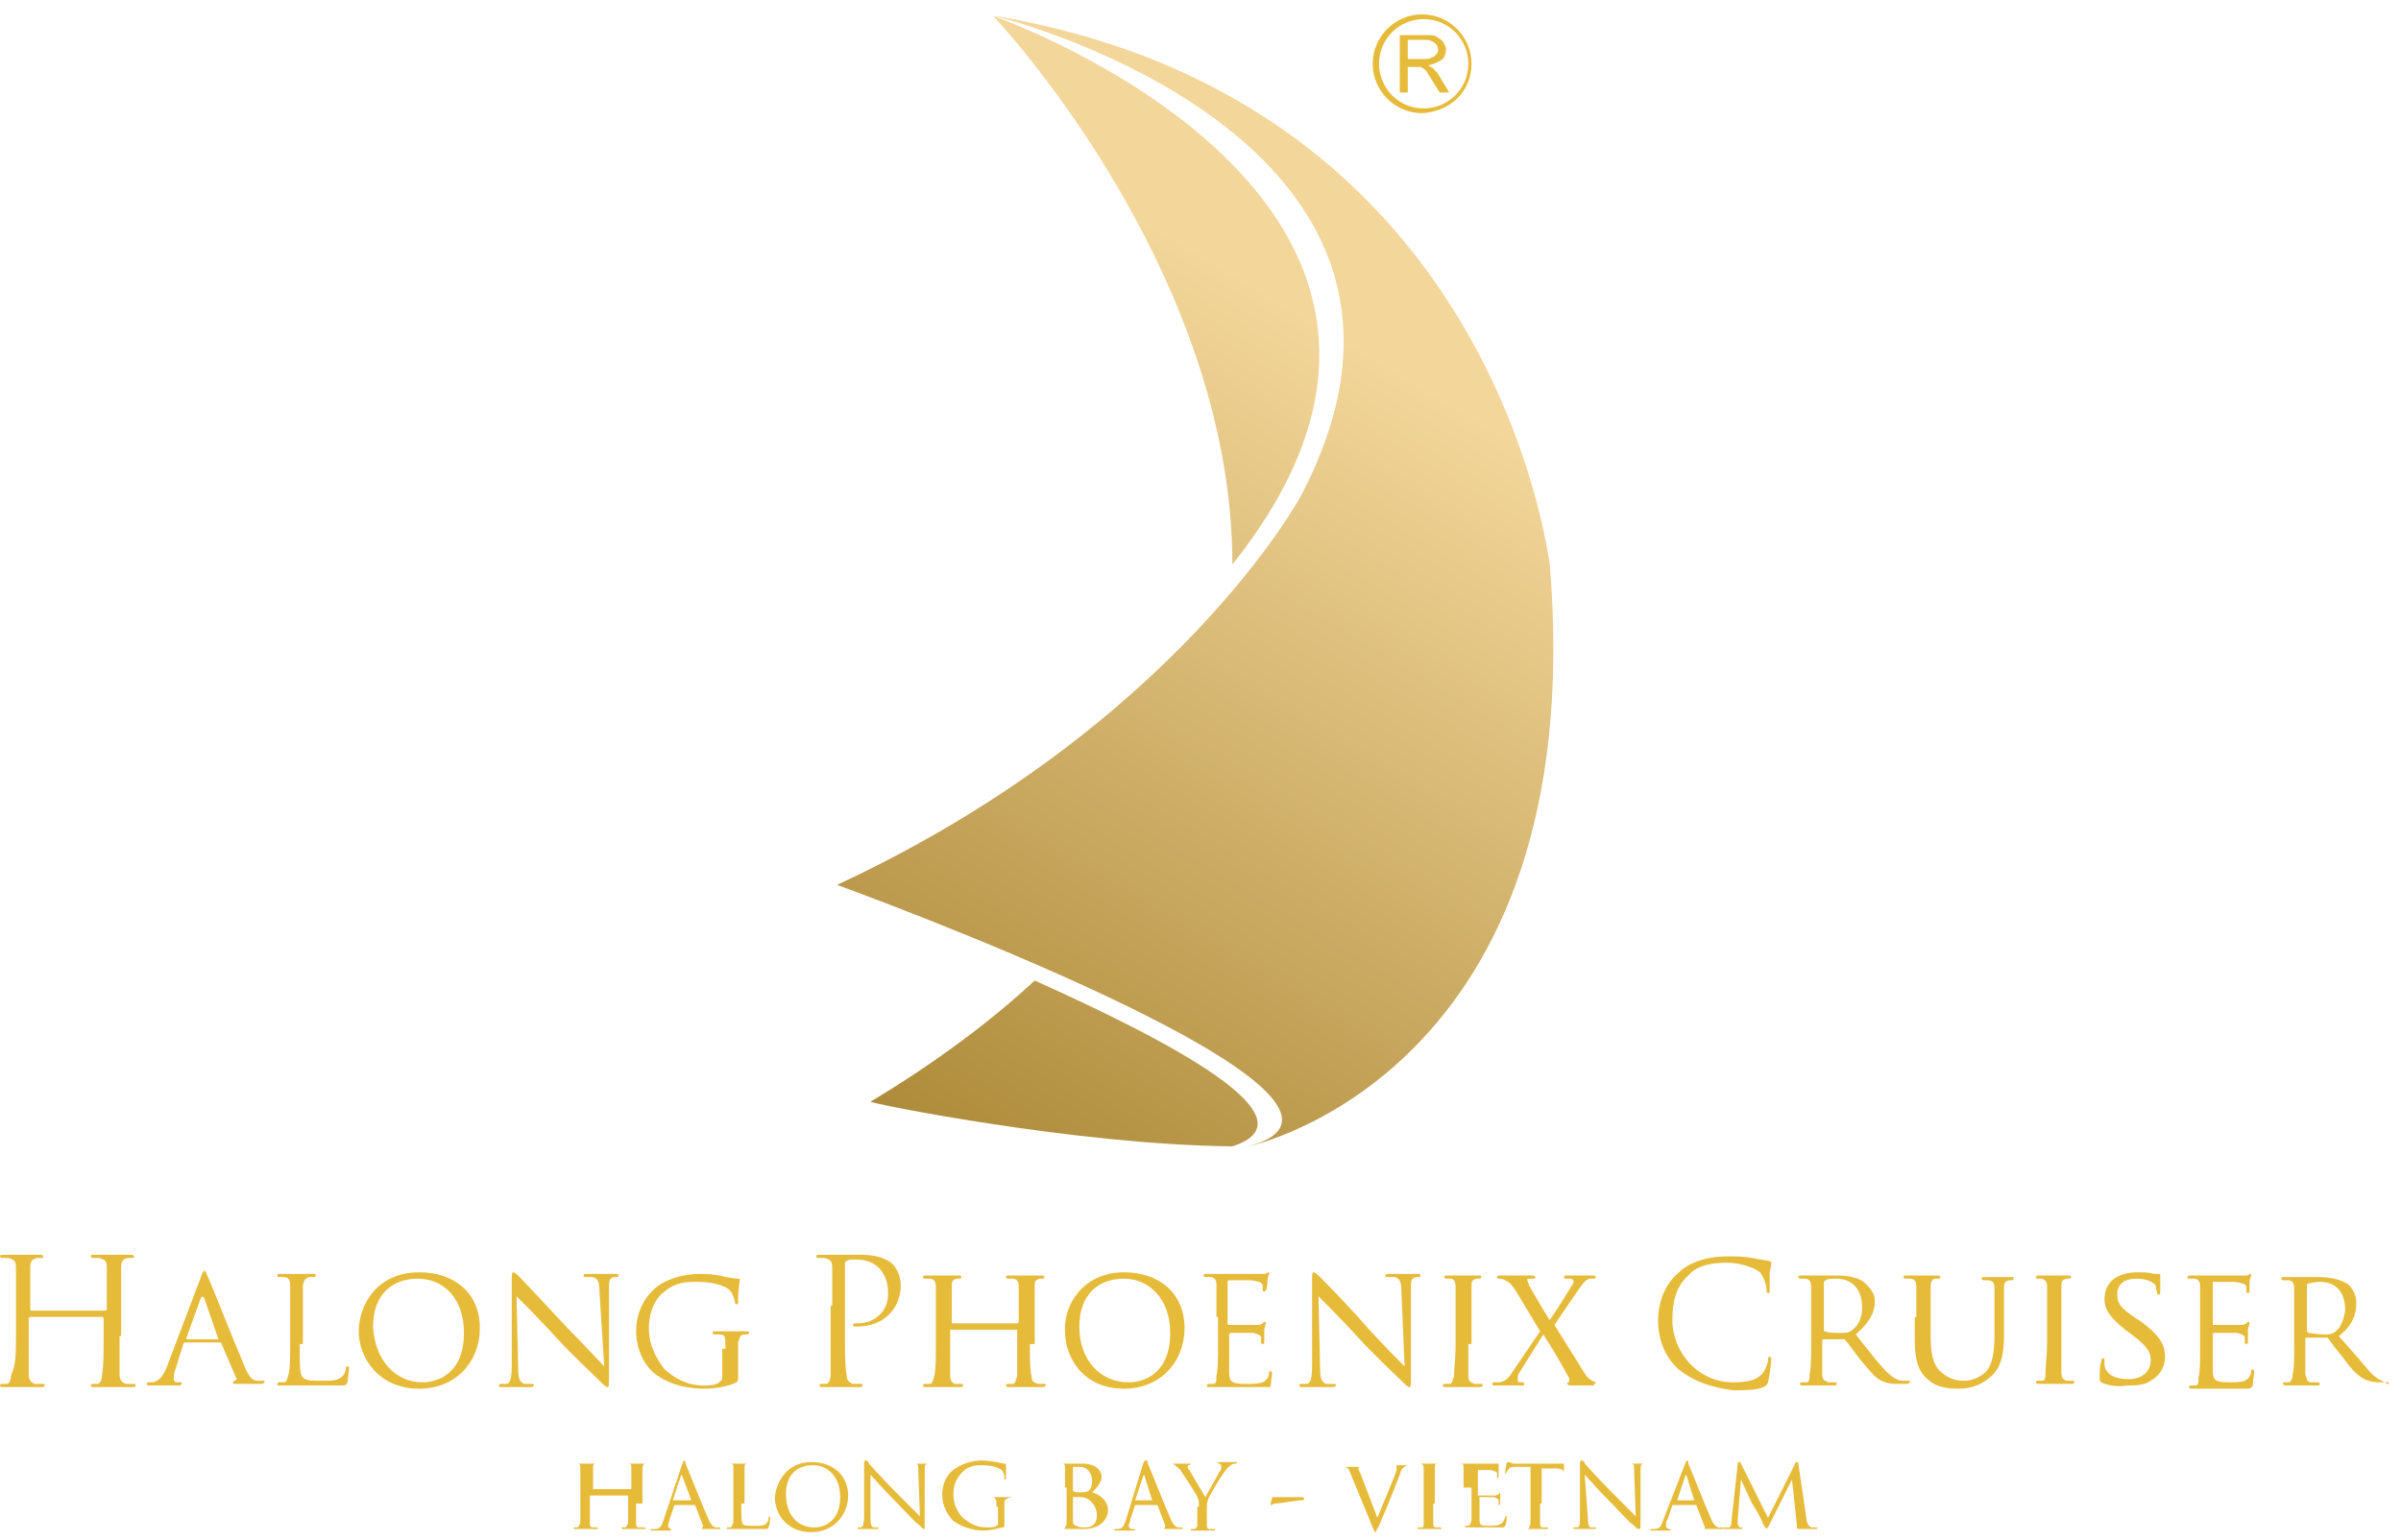 <svg width="600" height="385" viewBox="0 0 600 385" fill="none" xmlns="http://www.w3.org/2000/svg">
<path d="M367.33 15.942H366.932C366.932 22.319 361.752 27.101 355.776 27.101C349.402 27.101 344.621 21.92 344.621 15.942C344.621 9.565 349.8 4.783 355.776 4.783C362.151 4.783 366.932 9.964 366.932 15.942H367.33H367.729C367.729 9.167 362.151 3.587 355.378 3.587C348.605 3.587 343.027 9.167 343.027 15.942C343.027 22.717 348.605 28.297 355.378 28.297C362.549 27.898 367.729 22.717 367.729 15.942H367.33Z" fill="#E7BB3A"/>
<path d="M349.801 22.717V8.768H356.175C357.37 8.768 358.566 8.768 358.964 9.167C359.761 9.565 360.159 9.964 360.558 10.362C360.956 11.159 361.355 11.558 361.355 12.355C361.355 13.152 360.956 14.348 360.558 14.746C359.363 15.543 358.566 15.942 356.972 16.34C357.37 16.739 357.769 16.739 358.167 17.138C358.566 17.536 359.363 18.333 359.761 19.13L362.151 23.116H359.761L357.769 19.927C357.371 19.13 356.574 18.333 356.574 17.935C356.175 17.536 355.777 17.138 355.777 17.138C355.378 17.138 355.378 16.739 354.98 16.739C354.98 16.739 354.183 16.739 353.785 16.739H351.793V23.116H349.801V22.717ZM351.793 14.746H355.777C356.574 14.746 357.371 14.746 357.769 14.348C358.167 14.348 358.566 13.949 358.964 13.551C359.363 13.152 359.363 12.754 359.363 12.355C359.363 11.558 358.964 11.159 358.566 10.761C358.167 10.362 357.37 9.964 356.175 9.964H351.793V14.746Z" fill="#E7BB3A"/>
<path d="M307.97 286.558C329.085 279.783 293.228 260.652 258.567 245.109C247.412 255.471 233.468 265.834 217.531 275.399C217.531 275.797 268.527 286.16 307.97 286.558Z" fill="url(#paint0_linear_302_39)"/>
<path d="M248.207 3.986C256.175 5.58 263.745 7.971 270.916 10.362C262.948 7.174 254.98 4.783 248.207 3.986Z" fill="url(#paint1_linear_302_39)"/>
<path d="M322.311 37.464L321.116 35.471C321.116 35.471 314.343 31.486 303.984 25.906C312.749 30.689 319.124 35.073 322.311 37.464Z" fill="url(#paint2_linear_302_39)"/>
<path d="M307.968 141.087C380.478 50.218 248.207 3.986 248.207 3.986C248.207 3.986 307.968 66.957 307.968 141.087Z" fill="url(#paint3_linear_302_39)"/>
<path d="M248.606 3.986C248.606 3.986 372.112 34.276 325.1 123.949C325.1 123.949 294.025 181.739 209.164 221.196C209.164 221.196 356.574 274.602 311.953 286.558C311.953 286.558 398.009 268.623 387.252 140.688C386.853 140.29 374.104 25.109 248.606 3.986Z" fill="url(#paint4_linear_302_39)"/>
<path d="M158.964 375.833C158.964 377.826 158.964 379.819 158.964 380.616C158.964 381.413 158.964 381.812 159.76 381.812C160.159 381.812 160.557 381.812 160.956 381.812C160.956 381.812 161.354 381.812 161.354 382.21C161.354 382.21 161.354 382.21 160.956 382.21C159.76 382.21 158.167 382.21 158.167 382.21C158.167 382.21 156.573 382.21 155.776 382.21C155.378 382.21 155.378 382.21 155.378 382.21V381.812C155.378 381.812 155.776 381.812 156.175 381.812C156.573 381.812 156.573 381.413 156.972 380.616C156.972 379.819 156.972 378.225 156.972 375.833V373.841H147.41V375.833C147.41 377.826 147.41 379.819 147.41 380.616C147.41 381.413 147.41 381.812 148.207 381.812C148.605 381.812 149.003 381.812 149.402 381.812C149.402 381.812 149.402 381.812 149.402 382.21C149.402 382.21 149.402 382.21 149.003 382.21C147.808 382.21 146.215 382.21 146.215 382.21C146.215 382.21 144.621 382.21 143.824 382.21C143.426 382.21 143.426 382.21 143.426 382.21V381.812C143.426 381.812 143.824 381.812 144.223 381.812C144.621 381.812 144.621 381.413 145.019 380.616C145.019 379.819 145.019 377.826 145.019 375.833V371.848C145.019 368.261 145.019 367.862 145.019 367.065C145.019 366.268 145.019 365.87 144.223 365.87C144.223 365.87 143.824 365.87 143.426 365.87C143.426 365.87 143.426 365.87 143.824 365.87C145.019 365.87 146.215 365.87 146.613 365.87C146.613 365.87 148.207 365.87 149.003 365.87C149.402 365.87 149.402 365.87 149.402 365.87C149.003 365.87 149.003 365.87 149.003 365.87C148.207 365.87 148.207 366.268 148.207 367.065C148.207 367.862 148.207 368.659 148.207 371.848V372.246H157.768V371.848C157.768 368.261 157.768 367.862 157.768 367.065C157.768 366.268 157.768 365.87 156.972 365.87C156.972 365.87 156.573 365.87 156.175 365.87C156.175 365.87 156.175 365.87 156.573 365.87C157.768 365.87 158.964 365.87 159.362 365.87C159.362 365.87 160.956 365.87 161.752 365.87H161.354C160.956 365.87 160.557 366.268 160.557 367.065C160.557 367.862 160.557 368.261 160.557 371.848V375.833H158.964Z" fill="#E7BB3A"/>
<path d="M170.517 365.87C170.915 365.073 170.915 365.073 170.915 365.073C171.314 365.073 171.314 365.471 171.314 365.87C171.712 366.667 175.298 375.833 176.891 379.42C177.688 381.413 178.485 381.812 178.883 381.812C179.282 381.812 179.68 381.812 179.68 381.812C179.68 381.812 180.079 381.812 180.079 382.21H179.68C179.282 382.21 177.688 382.21 176.095 382.21C175.696 382.21 175.298 382.21 175.298 382.21C175.298 382.21 175.696 381.812 175.696 381.413L173.704 376.232H168.525L167.33 379.819C167.33 380.217 166.931 381.015 166.931 381.413C166.931 381.812 167.33 382.21 167.728 382.21H167.33C167.33 382.21 167.728 382.21 167.728 382.609C167.728 382.609 167.728 382.609 167.33 382.609C166.931 382.609 165.736 382.609 165.338 382.609C164.939 382.609 164.142 382.609 162.947 382.609C162.549 382.609 162.549 382.609 162.549 382.609C162.549 382.609 162.549 382.21 162.947 382.21C162.947 382.21 163.346 382.21 163.744 382.21C164.939 382.21 165.338 381.413 165.736 380.217L170.517 365.87ZM172.907 375.435L170.517 369.058C170.517 368.659 170.119 368.659 170.119 369.058L168.127 375.036H172.907V375.435Z" fill="#E7BB3A"/>
<path d="M185.258 375.833C185.258 379.022 185.258 380.616 185.656 381.015C186.054 381.413 186.851 381.413 188.843 381.413C190.038 381.413 191.234 381.413 191.632 380.616C192.03 380.217 192.03 379.819 192.03 379.42C192.03 379.42 192.03 379.022 192.429 379.022C192.429 379.022 192.429 379.022 192.429 379.42C192.429 379.819 192.429 381.015 192.03 381.812C192.03 382.21 191.632 382.21 190.437 382.21C188.843 382.21 187.648 382.21 186.453 382.21C185.258 382.21 184.461 382.21 184.062 382.21C184.062 382.21 183.664 382.21 183.266 382.21C182.867 382.21 182.469 382.21 182.07 382.21C181.672 382.21 181.672 382.21 181.672 382.21V381.812C182.07 381.812 182.07 381.812 182.469 381.812C182.867 381.812 182.867 381.413 183.266 380.616C183.266 379.819 183.266 377.826 183.266 375.833V371.848C183.266 368.261 183.266 367.862 183.266 367.065C183.266 366.268 183.266 365.87 182.469 365.87C182.07 365.87 182.07 365.87 181.672 365.87C181.672 365.87 181.672 365.87 182.07 365.87C183.266 365.87 184.461 365.87 184.859 365.87C184.859 365.87 186.851 365.87 187.25 365.87C187.648 365.87 187.648 365.87 187.648 365.87C187.648 365.87 187.25 365.87 186.851 365.87C186.054 365.87 186.054 366.268 186.054 367.065C186.054 367.862 186.054 368.261 186.054 371.848V375.833H185.258Z" fill="#E7BB3A"/>
<path d="M202.788 365.471C207.968 365.471 211.952 368.659 211.952 373.841C211.952 378.623 208.366 383.007 202.788 383.007C196.414 383.007 193.625 378.225 193.625 374.239C194.023 370.254 196.812 365.471 202.788 365.471ZM203.585 381.812C205.577 381.812 209.96 380.616 209.96 374.239C209.96 369.058 206.772 366.268 203.187 366.268C199.203 366.268 196.414 368.659 196.414 373.442C196.414 378.623 199.203 381.812 203.585 381.812Z" fill="#E7BB3A"/>
<path d="M217.529 379.42C217.529 381.413 217.927 381.812 218.326 381.812C218.724 381.812 219.123 381.812 219.521 381.812C219.521 381.812 219.521 381.812 219.521 382.21C219.521 382.21 219.521 382.21 219.123 382.21C217.927 382.21 216.732 382.21 216.732 382.21C216.732 382.21 215.537 382.21 214.74 382.21C214.342 382.21 214.342 382.21 214.342 382.21V381.812C214.342 381.812 214.74 381.812 215.139 381.812C215.537 381.812 215.935 381.015 215.935 379.022V366.268C215.935 365.471 215.935 365.073 216.334 365.073C216.732 365.073 217.131 365.471 217.131 365.87C217.529 366.268 220.716 369.855 224.302 373.442C226.692 375.833 229.083 378.225 229.88 379.022L229.481 367.862C229.481 366.268 229.481 365.87 228.684 365.87C228.286 365.87 227.888 365.87 227.489 365.87C227.489 365.87 227.489 365.87 227.888 365.87C229.083 365.87 229.88 365.87 230.278 365.87C230.676 365.87 231.473 365.87 232.27 365.87H231.872C231.075 365.87 231.075 366.667 231.075 367.862V380.616C231.075 382.21 231.075 382.21 231.075 382.21C230.676 382.21 230.676 382.21 229.481 381.015C229.083 381.015 225.896 377.428 223.505 375.036C220.716 372.246 218.326 369.457 217.529 368.659V379.42Z" fill="#E7BB3A"/>
<path d="M249.003 376.63C249.003 375.036 249.003 374.638 248.206 374.239C248.206 374.239 247.808 374.239 247.409 374.239C247.409 374.239 247.409 374.239 247.808 374.239C249.003 374.239 250.198 374.239 250.596 374.239C250.596 374.239 252.19 374.239 252.987 374.239C253.385 374.239 253.385 374.239 253.385 374.239H252.987C250.995 374.638 250.995 375.036 250.995 375.833C250.995 376.63 250.995 377.029 250.995 378.225V380.616C250.995 381.812 250.995 381.812 250.596 381.812C249.003 382.21 247.011 382.609 245.816 382.609C244.222 382.609 241.035 382.21 238.246 380.217C237.051 379.022 235.457 376.63 235.457 373.841C235.457 370.254 237.051 367.862 239.441 366.667C241.433 365.471 243.824 365.073 245.417 365.073C247.011 365.073 248.604 365.471 249.003 365.471C249.401 365.471 250.198 365.87 250.995 365.87C251.393 365.87 251.393 365.87 251.393 366.268C251.393 366.667 251.393 367.065 251.393 369.457C251.393 369.855 251.393 369.855 250.995 369.855C250.995 369.855 250.995 369.855 250.995 369.457C250.995 369.058 250.995 368.659 250.596 367.862C250.198 367.065 248.206 366.268 245.417 366.268C244.222 366.268 242.23 366.268 240.636 367.862C239.441 369.058 238.246 370.652 238.246 373.442C238.246 376.63 239.84 378.623 240.636 379.42C242.628 381.015 244.222 381.812 246.612 381.812C247.409 381.812 248.604 381.812 249.003 381.413C249.401 381.413 249.401 381.015 249.401 380.616V376.63H249.003Z" fill="#E7BB3A"/>
<path d="M266.135 371.848C266.135 368.261 266.135 367.862 266.135 367.065C266.135 366.268 266.135 365.87 265.338 365.87C265.338 365.87 264.939 365.87 264.541 365.87C264.541 365.87 264.541 365.87 264.939 365.87C266.135 365.87 267.33 365.87 267.728 365.87C268.127 365.87 269.322 365.87 270.517 365.87C274.501 365.87 275.298 368.261 275.298 369.058C275.298 370.652 274.103 371.848 272.908 373.044C274.501 373.442 276.892 375.036 276.892 377.428C276.892 379.819 274.9 382.21 270.916 382.21C270.517 382.21 269.72 382.21 268.923 382.21C268.127 382.21 267.728 382.21 267.33 382.21C267.33 382.21 266.931 382.21 266.533 382.21C266.135 382.21 265.338 382.21 265.338 382.21C264.939 382.21 264.939 382.21 264.939 382.21C264.939 382.21 265.338 382.21 265.736 382.21C266.135 382.21 266.135 381.812 266.533 381.015C266.533 380.217 266.533 378.225 266.533 376.232V371.848H266.135ZM268.127 372.645C268.525 373.044 268.923 373.044 269.72 373.044C270.915 373.044 271.314 373.044 272.111 372.645C272.509 372.246 272.908 371.449 272.908 370.254C272.908 368.659 272.111 366.667 269.72 366.667C269.322 366.667 268.923 366.667 268.525 366.667C268.127 366.667 268.127 366.667 268.127 367.065V372.645ZM268.127 375.036C268.127 376.63 268.127 379.42 268.127 379.819C268.127 381.015 268.127 381.015 268.923 381.413C269.72 381.812 270.517 381.812 270.916 381.812C272.509 381.812 274.103 381.413 274.103 378.623C274.103 377.826 273.704 375.833 271.712 374.638C270.915 374.239 270.119 374.239 269.72 374.239C269.322 374.239 268.127 374.239 268.127 374.239V375.036Z" fill="#E7BB3A"/>
<path d="M285.658 365.87C286.056 365.073 286.056 365.073 286.454 365.073C286.853 365.073 286.853 365.471 286.853 365.87C287.251 366.667 290.837 375.833 292.431 379.42C293.227 381.413 294.024 381.812 294.423 381.812C294.821 381.812 295.219 381.812 295.219 381.812C295.219 381.812 295.618 381.812 295.618 382.21H295.219C294.821 382.21 293.227 382.21 291.634 382.21C291.235 382.21 290.837 382.21 290.837 382.21C290.837 382.21 291.235 381.812 291.235 381.413L289.243 376.232H284.064C284.064 376.232 284.064 376.232 283.666 376.232L282.47 379.819C282.47 380.217 282.072 381.015 282.072 381.413C282.072 381.812 282.47 382.21 282.869 382.21H283.267C283.267 382.21 283.666 382.21 283.666 382.609C283.666 382.609 283.666 382.609 283.267 382.609C282.869 382.609 281.674 382.609 281.275 382.609C280.877 382.609 280.08 382.609 278.885 382.609C278.486 382.609 278.486 382.609 278.486 382.609V382.21C278.486 382.21 278.885 382.21 279.283 382.21C280.478 382.21 280.877 381.413 281.275 380.217L285.658 365.87ZM288.048 375.435L286.056 369.058C286.056 368.659 285.658 368.659 285.658 369.058L283.666 375.036H288.048V375.435Z" fill="#E7BB3A"/>
<path d="M299.601 376.63C299.601 375.435 299.601 375.036 299.203 374.239C299.203 373.841 296.015 369.058 295.219 367.862C294.82 367.065 294.023 366.667 293.625 366.268C293.226 365.87 292.828 365.87 292.828 365.87H292.43C292.43 365.87 292.43 365.87 292.828 365.87C293.226 365.87 294.82 365.87 295.219 365.87C295.219 365.87 296.414 365.87 297.211 365.87C297.609 365.87 297.609 365.87 297.609 365.87C297.609 365.87 297.609 365.87 297.211 366.268C296.812 366.268 296.812 366.268 296.812 366.667C296.812 367.065 296.812 367.065 297.211 367.464L301.195 374.239C301.593 373.442 304.382 368.659 304.78 367.862C305.179 367.464 305.179 367.065 305.179 366.667C305.179 366.268 305.179 366.268 304.78 365.87C304.382 365.87 304.382 365.869 304.382 365.471C304.382 365.471 304.382 365.471 304.78 365.471C305.179 365.471 306.374 365.471 306.374 365.471C306.374 365.471 307.968 365.471 308.764 365.471H309.163C309.163 365.471 309.163 365.87 308.764 365.87C308.366 365.87 307.968 365.87 307.569 366.268C307.171 366.667 306.772 366.667 306.374 367.464C305.577 368.261 302.39 373.442 301.991 374.638C301.593 375.435 301.593 376.232 301.593 377.029V378.623C301.593 379.022 301.593 379.819 301.593 381.014C301.593 381.812 301.593 382.21 302.39 382.21C302.788 382.21 303.187 382.21 303.585 382.21C303.585 382.21 303.585 382.21 303.585 382.609C303.585 382.609 303.585 382.609 303.187 382.609C301.991 382.609 300.398 382.609 300.398 382.609C300.398 382.609 298.804 382.609 298.007 382.609C297.609 382.609 297.609 382.609 297.609 382.609V382.21C298.007 382.21 298.007 382.21 298.406 382.21C298.804 382.21 299.203 381.812 299.203 381.014C299.203 380.217 299.203 379.022 299.203 378.623V376.63H299.601Z" fill="#E7BB3A"/>
<path d="M325.099 374.239C325.497 374.239 325.896 374.239 325.896 374.638C325.896 375.036 325.497 375.036 325.099 375.036C324.302 375.036 319.92 375.833 318.725 375.833C318.326 375.833 317.928 376.232 317.529 376.232C317.529 376.232 317.529 376.232 317.529 375.833L317.928 374.239C317.928 374.239 317.928 374.239 318.326 374.239H325.099Z" fill="#E7BB3A"/>
<path d="M344.222 379.42C345.417 376.232 348.604 369.058 349.003 367.464C349.003 367.065 349.003 366.667 349.003 366.667C349.003 366.268 349.003 366.268 348.604 366.268C348.206 366.268 348.206 366.268 347.808 366.268H347.409C347.409 366.268 347.409 366.268 347.808 366.268C348.604 366.268 349.8 366.268 350.198 366.268C350.198 366.268 351.393 366.268 352.19 366.268C352.19 366.268 351.393 366.268 350.995 366.667C350.596 367.065 350.198 367.065 349.8 368.66C349.401 369.457 348.604 371.848 347.409 374.638C346.214 377.826 345.019 380.218 344.62 381.413C343.824 382.609 343.824 383.007 343.824 383.007C343.425 383.007 343.425 382.609 343.027 381.812L337.449 368.261C337.051 367.065 336.652 366.667 335.855 366.667C335.457 366.667 335.059 366.667 335.059 366.667H335.457C336.652 366.667 337.847 366.667 338.246 366.667C338.644 366.667 339.441 366.667 340.238 366.667C340.636 366.667 341.035 366.667 341.035 366.667C341.035 366.667 341.035 366.667 340.636 366.667C340.238 366.667 339.839 366.667 339.839 366.667C339.441 366.667 339.441 367.065 339.441 367.065C339.441 367.464 339.839 367.863 340.238 369.058L344.222 379.42Z" fill="#E7BB3A"/>
<path d="M358.168 375.833C358.168 377.826 358.168 379.819 358.168 380.616C358.168 381.413 358.168 381.812 358.964 381.812C359.363 381.812 359.761 381.812 360.16 381.812C360.16 381.812 360.16 381.812 360.16 382.21C360.16 382.21 360.16 382.21 359.761 382.21C358.566 382.21 356.972 382.21 356.972 382.21C356.972 382.21 355.379 382.21 354.582 382.21C354.184 382.21 354.184 382.21 354.184 382.21C354.184 382.21 354.184 381.812 354.582 381.812C354.98 381.812 354.98 381.812 355.379 381.812C355.777 381.812 355.777 381.413 355.777 380.616C355.777 379.819 355.777 377.826 355.777 375.833V371.848C355.777 368.261 355.777 367.862 355.777 367.065C355.777 366.268 355.379 365.87 354.98 365.87C354.582 365.87 354.582 365.87 354.184 365.87C354.184 365.87 354.184 365.87 354.582 365.87C355.379 365.87 356.972 365.87 356.972 365.87C356.972 365.87 358.566 365.87 359.363 365.87C359.761 365.87 359.761 365.87 359.761 365.87H359.363C358.566 365.87 358.566 366.268 358.566 367.065C358.566 367.862 358.566 368.261 358.566 371.848V375.833H358.168Z" fill="#E7BB3A"/>
<path d="M365.736 371.848C365.736 368.261 365.736 367.862 365.736 367.065C365.736 366.268 365.736 365.87 364.939 365.87C364.939 365.87 364.541 365.87 364.143 365.87C364.143 365.87 364.143 365.87 364.541 365.87C365.736 365.87 366.931 365.87 367.33 365.87C367.33 365.87 372.111 365.87 372.908 365.87C373.306 365.87 373.704 365.87 374.103 365.87C374.103 365.87 374.103 365.87 374.501 365.87C374.501 365.87 374.501 365.87 374.501 366.268C374.501 366.268 374.501 366.667 374.501 367.464C374.501 367.862 374.501 368.659 374.501 369.058C374.501 369.058 374.501 369.457 374.103 369.457C374.103 369.457 374.103 369.457 374.103 369.058C374.103 369.058 374.103 368.659 374.103 368.261C374.103 367.862 373.704 367.862 372.509 367.464C372.111 367.464 369.322 367.464 369.322 367.464V373.442V373.841C369.72 373.841 372.509 373.841 373.306 373.841C373.704 373.841 374.103 373.841 374.501 373.442L374.9 373.044C374.9 373.044 374.9 373.442 374.9 374.239C374.9 374.638 374.9 375.435 374.9 375.833C374.9 375.833 374.9 376.232 374.501 376.232C374.501 376.232 374.501 376.232 374.501 375.833C374.501 375.435 374.501 375.435 374.501 375.036C374.501 374.638 374.103 374.638 373.306 374.239C372.509 374.239 370.119 374.239 369.72 374.239V376.232C369.72 377.029 369.72 379.42 369.72 379.819C369.72 381.413 370.119 381.413 372.509 381.413C372.908 381.413 374.103 381.413 374.9 381.015C375.696 380.616 375.696 380.217 376.095 379.42C376.095 379.022 376.095 379.022 376.493 379.022V379.42C376.493 379.42 376.493 381.015 376.095 381.413C376.095 381.812 375.696 381.812 374.9 381.812C373.306 381.812 371.712 381.812 370.915 381.812C370.119 381.812 369.322 381.812 368.923 381.812C368.923 381.812 368.525 381.812 367.728 381.812C367.33 381.812 366.931 381.812 366.533 381.812C366.135 381.812 366.135 381.812 366.135 381.812V381.413C366.533 381.413 366.533 381.413 366.931 381.413C367.33 381.413 367.33 381.015 367.728 380.217C367.728 379.42 367.728 377.428 367.728 375.435V371.848H365.736Z" fill="#E7BB3A"/>
<path d="M384.861 375.833C384.861 377.826 384.861 379.819 384.861 380.616C384.861 381.413 384.861 381.812 385.657 381.812C386.056 381.812 386.454 381.812 386.853 381.812C386.853 381.812 386.853 381.812 386.853 382.21C386.853 382.21 386.853 382.21 386.454 382.21C385.259 382.21 383.665 382.21 383.665 382.21C383.665 382.21 382.072 382.21 381.275 382.21C380.877 382.21 380.877 382.21 380.877 382.21C380.877 382.21 381.275 382.21 381.673 382.21C382.072 382.21 382.072 381.812 382.47 381.014C382.47 380.217 382.47 378.225 382.47 376.232V366.667H379.283C377.689 366.667 377.291 366.667 376.893 367.464C376.494 367.862 376.494 367.862 376.494 368.261C376.494 368.261 376.494 368.261 376.096 368.261C376.096 367.862 376.494 365.87 376.494 365.87C376.494 365.87 376.494 365.471 376.893 365.471C376.893 365.471 377.291 365.471 378.088 365.87C378.885 365.87 379.681 365.87 379.681 365.87H388.446C389.243 365.87 389.642 365.87 390.04 365.87C390.438 365.87 390.438 365.87 390.837 365.87C390.837 365.87 390.837 365.87 390.837 366.268C390.837 367.065 390.837 368.659 390.837 368.659V369.058C390.837 369.058 390.837 369.058 390.837 368.659V368.261C390.837 367.464 390.438 367.065 388.048 367.065H385.259V375.833H384.861Z" fill="#E7BB3A"/>
<path d="M396.812 379.42C396.812 381.413 397.211 381.812 397.609 381.812C398.007 381.812 398.406 381.812 398.804 381.812C398.804 381.812 398.804 381.812 398.804 382.21C398.804 382.21 398.804 382.21 398.406 382.21C397.211 382.21 396.414 382.21 396.015 382.21C395.617 382.21 394.82 382.21 393.625 382.21C393.227 382.21 393.227 382.21 393.227 382.21V381.812H394.023C394.82 381.812 394.82 381.015 394.82 379.022V366.268C394.82 365.471 394.82 365.073 395.219 365.073C395.617 365.073 396.015 365.471 396.015 365.87C396.414 366.268 399.601 369.855 403.187 373.442C405.577 375.833 407.968 378.225 408.764 379.022L408.366 367.862C408.366 366.268 408.366 365.87 407.569 365.87C407.171 365.87 406.772 365.87 406.374 365.87C406.374 365.87 406.374 365.87 406.772 365.87C407.968 365.87 408.764 365.87 409.163 365.87C409.561 365.87 409.96 365.87 411.155 365.87H410.756C409.96 365.87 409.96 366.667 409.96 367.862V380.616C409.96 382.21 409.96 382.21 409.561 382.21C409.163 382.21 409.163 382.21 407.968 381.015C407.569 381.015 404.382 377.428 401.992 375.036C399.203 372.246 396.812 369.457 396.015 368.659L396.812 379.42Z" fill="#E7BB3A"/>
<path d="M421.115 365.87C421.513 365.073 421.513 365.073 421.513 365.073C421.911 365.073 421.911 365.471 421.911 365.87C422.31 366.667 425.895 375.833 427.489 379.42C428.286 381.413 429.083 381.812 429.481 381.812C429.88 381.812 430.278 381.812 430.278 381.812C430.278 381.812 430.676 381.812 430.676 382.21H430.278C429.879 382.21 428.286 382.21 426.692 382.21C426.294 382.21 425.895 382.21 425.895 382.21C425.895 382.21 426.294 381.812 425.895 381.413L423.903 376.232C423.903 376.232 423.903 376.232 423.505 376.232H418.326C418.326 376.232 418.326 376.232 417.927 376.232L416.732 379.819C416.334 380.217 416.334 381.015 416.334 381.413C416.334 381.812 416.732 382.21 417.13 382.21C417.13 382.21 417.529 382.21 417.529 382.609C417.529 382.609 417.529 382.609 417.13 382.609C416.732 382.609 415.537 382.609 415.138 382.609C414.74 382.609 413.545 382.609 412.748 382.609C412.35 382.609 412.35 382.609 412.35 382.609C412.35 382.609 412.35 382.21 412.748 382.21C412.748 382.21 413.146 382.21 413.545 382.21C414.74 382.21 415.138 381.413 415.537 380.217L421.115 365.87ZM423.505 375.435L421.513 369.058C421.513 368.659 421.115 368.659 421.115 369.058L419.123 375.036H423.505V375.435Z" fill="#E7BB3A"/>
<path d="M451.393 379.42C451.393 380.217 451.791 381.413 452.588 381.812C453.385 381.812 453.783 381.812 454.182 381.812C454.182 381.812 454.182 382.21 453.783 382.21C453.385 382.21 450.596 382.21 449.799 382.21C449.401 382.21 449.002 382.21 449.002 381.812C449.002 381.812 449.002 381.413 449.002 381.014L447.807 369.855L442.23 381.014C441.831 381.812 441.433 382.21 441.433 382.21C441.433 382.21 441.034 381.812 440.636 381.014C440.238 379.819 438.644 377.029 437.847 375.833C437.05 374.239 435.457 370.652 435.058 369.855L434.261 379.819C434.261 380.217 434.261 380.616 434.261 381.014C434.261 381.413 434.66 381.413 434.66 381.812C435.058 381.812 435.457 381.812 435.457 381.812C435.457 381.812 435.457 382.21 435.058 382.21C434.261 382.21 433.066 382.21 433.066 382.21C432.668 382.21 431.871 382.21 431.074 382.21C430.676 382.21 430.676 382.21 430.676 381.812C430.676 381.812 430.676 381.812 431.074 381.812C431.074 381.812 431.473 381.812 431.871 381.812C432.668 381.812 432.668 381.014 432.668 380.217L434.261 365.87C434.261 365.471 434.261 365.471 434.66 365.471C434.66 365.471 435.058 365.471 435.058 365.87L441.831 379.42L448.604 365.87C448.604 365.471 449.002 365.471 449.002 365.471C449.002 365.471 449.401 365.471 449.401 365.87L451.393 379.42Z" fill="#E7BB3A"/>
<path d="M29.881 333.986C29.881 337.971 29.881 341.558 29.881 343.551C29.881 344.746 30.279 345.544 31.474 345.942C32.271 345.942 33.068 345.942 33.466 345.942C33.864 345.942 33.864 345.942 33.864 346.341C33.864 346.739 33.466 346.739 33.068 346.739C30.677 346.739 27.888 346.739 27.888 346.739C27.888 346.739 25.1 346.739 23.506 346.739C23.108 346.739 22.709 346.739 22.709 346.341C22.709 346.341 22.709 345.942 23.108 345.942C23.506 345.942 23.904 345.942 24.303 345.942C25.1 345.942 25.498 344.746 25.498 343.551C25.896 341.558 25.896 338.37 25.896 333.986V329.601C25.896 329.601 25.896 329.203 25.498 329.203H7.57C7.57 329.203 7.171 329.203 7.171 329.601V333.986C7.171 337.971 7.171 341.558 7.171 343.551C7.171 344.746 7.57 345.544 8.765 345.942C9.562 345.942 10.359 345.942 10.757 345.942C11.155 345.942 11.155 345.942 11.155 346.341C11.155 346.739 10.757 346.739 10.359 346.739C7.968 346.739 5.179 346.739 5.179 346.739C4.781 346.739 2.39 346.739 0.797 346.739C0.398 346.739 0 346.739 0 346.341C0 346.341 0 345.942 0.398 345.942C0.797 345.942 1.195 345.942 1.594 345.942C2.39 345.942 2.789 344.746 2.789 343.551C3.984 341.558 3.984 337.971 3.984 333.986V326.413C3.984 319.638 3.984 318.442 3.984 316.848C3.984 315.254 3.586 314.855 1.992 314.457C1.594 314.457 0.797 314.457 0.398 314.457C0.398 314.457 0 314.457 0 314.058C0 313.659 0.398 313.659 0.797 313.659C2.789 313.659 5.578 313.659 5.578 313.659C5.976 313.659 8.367 313.659 9.96 313.659C10.359 313.659 10.757 313.659 10.757 314.058C10.757 314.457 10.757 314.457 10.359 314.457C9.96 314.457 9.96 314.457 9.163 314.457C7.968 314.855 7.57 315.254 7.57 316.848C7.57 318.442 7.57 319.638 7.57 326.413V327.21C7.57 327.609 7.57 327.609 7.968 327.609H26.295C26.295 327.609 26.693 327.609 26.693 327.21V326.413C26.693 319.638 26.693 318.442 26.693 316.848C26.693 315.254 26.295 314.855 24.701 314.457C24.303 314.457 23.506 314.457 23.108 314.457C23.108 314.457 22.709 314.457 22.709 314.058C22.709 313.659 22.709 313.659 23.506 313.659C25.498 313.659 28.287 313.659 28.287 313.659C28.685 313.659 31.076 313.659 32.669 313.659C33.068 313.659 33.466 313.659 33.466 314.058C33.466 314.457 33.466 314.457 33.068 314.457C32.669 314.457 32.669 314.457 31.872 314.457C30.677 314.855 30.279 315.254 30.279 316.848C30.279 318.442 30.279 319.638 30.279 326.413V333.986H29.881Z" fill="#E7BB3A"/>
<path d="M50.2 319.239C50.599 318.044 50.997 317.645 50.997 317.645C51.395 317.645 51.395 318.044 51.794 318.841C52.591 320.435 58.567 335.58 60.957 341.16C62.152 344.348 63.347 345.145 64.144 345.145C64.543 345.145 65.34 345.145 65.738 345.145C66.136 345.145 66.136 345.145 66.136 345.544C66.136 345.544 65.738 345.942 65.34 345.942C64.941 345.942 61.754 345.942 59.364 345.942C58.567 345.942 58.168 345.942 58.168 345.544C58.168 345.544 58.168 345.544 58.567 345.145C58.965 345.145 59.364 344.746 58.965 344.348L55.379 335.978C55.379 335.978 55.379 335.58 54.981 335.58H46.216C46.216 335.58 45.818 335.58 45.818 335.978L43.826 342.355C43.427 343.152 43.427 344.348 43.427 344.746C43.427 345.544 44.224 345.544 44.622 345.544H45.021C45.419 345.544 45.419 345.544 45.419 345.942L45.021 346.341C44.224 346.341 41.834 346.341 41.435 346.341C41.037 346.341 39.045 346.341 37.451 346.341C37.053 346.341 36.654 346.341 36.654 345.942C36.654 345.942 36.654 345.544 37.053 345.544C37.451 345.544 37.849 345.544 38.248 345.544C39.842 345.145 40.638 343.949 41.435 342.355L50.2 319.239ZM54.583 334.783L50.997 324.42C50.599 324.022 50.599 324.022 50.2 324.42L46.614 334.384V334.783H54.583Z" fill="#E7BB3A"/>
<path d="M74.9 335.978C74.9 341.558 74.9 343.551 75.697 344.348C76.494 345.145 77.689 345.145 80.876 345.145C82.868 345.145 84.462 345.145 85.657 343.949C86.055 343.551 86.454 342.754 86.454 341.957C86.454 341.558 86.454 341.558 86.852 341.558C86.852 341.558 87.251 341.558 87.251 341.957C87.251 342.355 86.852 344.746 86.852 345.544C86.454 346.341 86.454 346.341 84.462 346.341C81.673 346.341 79.681 346.341 77.689 346.341C76.095 346.341 74.501 346.341 73.705 346.341C73.705 346.341 72.908 346.341 72.111 346.341C71.314 346.341 70.517 346.341 69.721 346.341C69.322 346.341 69.322 346.341 69.322 345.942C69.322 345.942 69.322 345.544 69.721 345.544C70.119 345.544 70.517 345.544 70.916 345.544C71.713 345.544 71.713 344.746 72.111 343.551C72.51 341.957 72.51 339.167 72.51 335.58V329.203C72.51 323.623 72.51 322.428 72.51 321.232C72.51 320.036 72.111 319.239 70.916 319.239C70.517 319.239 70.119 319.239 69.721 319.239C69.721 319.239 69.322 319.239 69.322 318.841C69.322 318.442 69.322 318.442 69.721 318.442C71.314 318.442 73.705 318.442 74.103 318.442C74.103 318.442 77.29 318.442 78.486 318.442C78.884 318.442 78.884 318.442 78.884 318.841C78.884 318.841 78.884 319.239 78.486 319.239C78.087 319.239 77.689 319.239 77.29 319.239C76.095 319.638 76.095 320.036 75.697 321.232C75.697 322.428 75.697 323.623 75.697 329.203V335.978H74.9Z" fill="#E7BB3A"/>
<path d="M104.78 318.043C113.545 318.043 119.92 323.225 119.92 331.993C119.92 340.362 113.943 347.138 104.78 347.138C94.421 347.138 89.641 339.167 89.641 332.79C89.641 326.413 94.023 318.043 104.78 318.043ZM105.577 345.543C109.163 345.543 115.935 343.551 115.935 333.188C115.935 324.42 110.756 319.638 104.382 319.638C98.007 319.638 93.226 323.623 93.226 331.594C93.625 339.964 98.804 345.543 105.577 345.543Z" fill="#E7BB3A"/>
<path d="M129.482 341.558C129.482 344.746 129.88 345.543 131.076 345.942C131.872 345.942 132.669 345.942 133.068 345.942C133.068 345.942 133.466 345.942 133.466 346.341C133.466 346.341 133.068 346.739 132.669 346.739C130.677 346.739 129.084 346.739 128.685 346.739C128.287 346.739 126.693 346.739 125.1 346.739C124.701 346.739 124.701 346.739 124.701 346.341C124.701 346.341 124.701 345.942 125.1 345.942C125.498 345.942 126.295 345.942 126.693 345.942C127.49 345.543 127.888 344.746 127.888 341.159V320.036C127.888 318.442 127.888 318.043 128.287 318.043C128.685 318.043 129.482 318.841 129.88 319.239C130.677 320.036 135.857 325.616 141.833 331.993C145.817 335.978 149.801 340.362 150.996 341.558L149.801 322.826C149.801 320.435 149.402 319.638 148.207 319.239C147.41 319.239 146.614 319.239 146.215 319.239C145.817 319.239 145.817 318.841 145.817 318.841C145.817 318.442 146.215 318.442 146.614 318.442C148.207 318.442 150.199 318.442 150.598 318.442C150.996 318.442 152.191 318.442 153.785 318.442C154.183 318.442 154.582 318.442 154.582 318.841C154.582 318.841 154.582 319.239 154.183 319.239C154.183 319.239 153.785 319.239 153.386 319.239C152.191 319.638 152.191 320.036 152.191 322.428V343.949C152.191 346.341 152.191 346.739 151.793 346.739C151.394 346.739 150.996 346.341 149.004 344.348C148.606 343.949 143.028 338.768 139.044 334.384C134.661 329.601 130.279 325.217 129.084 324.022L129.482 341.558Z" fill="#E7BB3A"/>
<path d="M181.276 337.174C181.276 333.986 181.276 333.587 179.682 333.587C179.284 333.587 178.885 333.587 178.487 333.587C178.487 333.587 178.088 333.587 178.088 333.189C178.088 332.79 178.088 332.79 178.487 332.79C180.08 332.79 182.869 332.79 182.869 332.79C183.268 332.79 185.26 332.79 186.455 332.79C186.853 332.79 187.252 332.79 187.252 333.189L186.853 333.587C186.455 333.587 186.455 333.587 186.056 333.587C184.861 333.587 184.861 334.384 184.463 335.58C184.463 336.775 184.463 337.971 184.463 339.565V343.551C184.463 345.145 184.463 345.145 184.064 345.544C181.674 346.739 178.088 347.138 176.096 347.138C173.307 347.138 167.73 346.739 163.347 343.152C160.957 341.16 158.965 337.174 158.965 332.79C158.965 326.812 162.152 322.826 165.339 320.833C168.925 318.841 172.511 318.442 175.299 318.442C177.69 318.442 180.479 318.841 181.276 319.239C182.072 319.239 183.268 319.638 184.463 319.638C184.861 319.638 184.861 319.638 184.861 320.036C184.861 320.435 184.463 321.631 184.463 325.217C184.463 326.015 184.463 326.015 184.064 326.015C183.666 326.015 183.666 325.616 183.666 325.616C183.666 325.217 183.268 324.022 182.869 323.225C182.072 321.631 178.885 320.435 174.104 320.435C171.714 320.435 168.925 320.435 166.136 322.826C163.746 324.42 162.152 328.007 162.152 331.993C162.152 337.174 164.941 340.761 166.136 342.355C169.323 345.145 172.511 346.341 175.698 346.341C176.893 346.341 178.885 346.341 179.682 345.544C180.08 345.145 180.479 345.145 180.479 344.348V337.174H181.276Z" fill="#E7BB3A"/>
<path d="M207.968 326.413C207.968 319.638 207.968 318.442 207.968 316.848C207.968 315.254 207.57 314.855 205.976 314.457C205.578 314.457 204.781 314.457 204.383 314.457C204.383 314.457 203.984 314.457 203.984 314.058C203.984 313.659 204.383 313.659 204.781 313.659C206.773 313.659 209.164 313.659 209.562 313.659C210.359 313.659 213.148 313.659 215.14 313.659C220.717 313.659 222.709 315.652 223.108 316.051C223.905 316.848 225.1 318.841 225.1 321.232C225.1 327.21 220.717 331.594 214.343 331.594C213.945 331.594 213.546 331.594 213.546 331.594C213.546 331.594 213.148 331.594 213.148 331.196C213.148 330.797 213.546 330.797 214.343 330.797C218.725 330.797 221.913 327.609 221.913 323.623C221.913 322.029 221.913 319.239 219.522 316.848C217.53 314.855 214.741 314.855 213.546 314.855C212.749 314.855 211.952 314.855 211.554 315.254C211.156 315.254 211.156 315.652 211.156 316.051V333.986C211.156 337.971 211.156 341.558 211.554 343.551C211.554 344.746 211.952 345.544 213.148 345.942C213.945 345.942 214.741 345.942 215.14 345.942C215.538 345.942 215.538 345.942 215.538 346.341C215.538 346.739 215.14 346.739 214.741 346.739C212.351 346.739 209.562 346.739 209.562 346.739C209.562 346.739 206.773 346.739 205.578 346.739C205.18 346.739 204.781 346.739 204.781 346.341C204.781 346.341 204.781 345.942 205.18 345.942C205.578 345.942 205.976 345.942 206.375 345.942C207.172 345.942 207.57 344.746 207.57 343.551C207.57 341.558 207.57 338.37 207.57 333.986V326.413H207.968Z" fill="#E7BB3A"/>
<path d="M257.371 335.978C257.371 339.565 257.371 342.355 257.769 343.949C257.769 345.145 258.168 345.543 259.363 345.942C259.761 345.942 260.558 345.942 260.957 345.942C261.355 345.942 261.355 345.942 261.355 346.341C261.355 346.341 260.957 346.739 260.558 346.739C258.566 346.739 256.176 346.739 255.777 346.739C255.777 346.739 252.988 346.739 252.192 346.739C251.793 346.739 251.395 346.739 251.395 346.341C251.395 346.341 251.395 345.942 251.793 345.942C252.192 345.942 252.59 345.942 252.988 345.942C253.785 345.942 253.785 345.145 254.184 343.949C254.184 342.355 254.184 339.565 254.184 335.978V332.391C254.184 332.391 254.184 332.391 253.785 332.391H237.849H237.451V335.978C237.451 339.565 237.451 342.355 237.451 343.949C237.451 345.145 237.849 345.543 238.646 345.942C239.044 345.942 239.841 345.942 240.239 345.942C240.638 345.942 240.638 345.942 240.638 346.341C240.638 346.341 240.638 346.739 240.239 346.739C238.247 346.739 235.857 346.739 235.459 346.739C235.06 346.739 232.67 346.739 231.475 346.739C231.076 346.739 230.678 346.739 230.678 346.341C230.678 346.341 230.678 345.942 231.076 345.942C231.475 345.942 231.873 345.942 232.271 345.942C233.068 345.942 233.068 345.145 233.467 343.949C233.865 342.355 233.865 339.565 233.865 335.978V329.601C233.865 324.022 233.865 322.826 233.865 321.63C233.865 320.435 233.467 319.638 232.271 319.638C231.873 319.638 231.475 319.638 231.076 319.638C231.076 319.638 230.678 319.638 230.678 319.239C230.678 318.841 230.678 318.841 231.475 318.841C233.068 318.841 235.459 318.841 235.857 318.841C235.857 318.841 238.247 318.841 239.443 318.841C239.841 318.841 240.239 318.841 240.239 319.239C240.239 319.239 240.239 319.638 239.841 319.638C239.443 319.638 239.443 319.638 239.044 319.638C237.849 320.036 237.849 320.435 237.849 321.63C237.849 322.826 237.849 324.022 237.849 329.601V330.399C237.849 330.797 237.849 330.797 238.247 330.797H254.184C254.184 330.797 254.582 330.797 254.582 330.399V329.601C254.582 324.022 254.582 322.826 254.582 321.63C254.582 320.435 254.184 319.638 252.988 319.638C252.59 319.638 252.192 319.638 251.793 319.638C251.793 319.638 251.395 319.638 251.395 319.239C251.395 318.841 251.395 318.841 252.192 318.841C253.785 318.841 256.176 318.841 256.574 318.841C256.973 318.841 259.363 318.841 260.16 318.841C260.558 318.841 260.957 318.841 260.957 319.239C260.957 319.239 260.957 319.638 260.558 319.638C260.16 319.638 260.16 319.638 259.761 319.638C258.566 320.036 258.566 320.435 258.566 321.63C258.566 322.826 258.566 324.022 258.566 329.601V335.978H257.371Z" fill="#E7BB3A"/>
<path d="M280.877 318.043C289.642 318.043 296.017 323.225 296.017 331.993C296.017 340.362 290.041 347.138 280.877 347.138C270.519 347.138 266.136 339.167 266.136 332.79C265.738 326.413 270.519 318.043 280.877 318.043ZM282.072 345.543C285.658 345.543 292.431 343.551 292.431 333.188C292.431 324.42 286.853 319.638 280.877 319.638C274.503 319.638 269.722 323.623 269.722 331.594C269.722 339.964 274.901 345.543 282.072 345.543Z" fill="#E7BB3A"/>
<path d="M303.984 329.203C303.984 323.623 303.984 322.427 303.984 321.232C303.984 320.036 303.586 319.239 302.391 319.239C301.992 319.239 301.594 319.239 301.195 319.239C301.195 319.239 300.797 319.239 300.797 318.841C300.797 318.442 300.797 318.442 301.594 318.442C303.187 318.442 305.976 318.442 305.976 318.442C306.375 318.442 314.343 318.442 315.139 318.442C315.936 318.442 316.733 318.442 316.733 318.043H317.132C317.132 318.043 317.132 318.043 317.132 318.442C317.132 318.841 316.733 319.239 316.733 320.036C316.733 320.435 316.733 322.029 316.335 322.428C316.335 322.428 316.335 322.826 315.936 322.826C315.538 322.826 315.538 322.826 315.538 322.428C315.538 322.029 315.538 321.63 315.538 321.232C315.139 320.435 314.741 320.435 312.749 320.036C311.952 320.036 307.57 320.036 307.171 320.036C307.171 320.036 306.773 320.036 306.773 320.435V330.797C306.773 331.196 306.773 331.196 307.171 331.196C307.57 331.196 312.749 331.196 313.546 331.196C314.343 331.196 315.139 331.196 315.538 330.797C315.936 330.399 315.936 330.399 315.936 330.399C315.936 330.399 316.335 330.399 316.335 330.797C316.335 331.196 315.936 331.594 315.936 332.79C315.936 333.587 315.936 334.783 315.936 335.181C315.936 335.58 315.936 335.978 315.538 335.978C315.538 335.978 315.139 335.978 315.139 335.58C315.139 335.181 315.139 334.783 315.139 334.384C315.139 333.985 314.741 333.587 313.147 333.188C311.952 333.188 307.968 333.188 307.57 333.188C307.57 333.188 307.171 333.188 307.171 333.587V336.775C307.171 337.971 307.171 342.355 307.171 343.152C307.171 345.543 307.968 345.942 311.554 345.942C312.351 345.942 314.343 345.942 315.538 345.543C316.335 345.145 317.132 344.348 317.132 343.152C317.132 342.754 317.132 342.754 317.53 342.754L317.928 343.152C317.928 343.551 317.53 345.942 317.53 346.739C317.53 346.739 317.132 346.739 315.936 346.739C313.147 346.739 310.757 346.739 309.163 346.739C307.57 346.739 306.773 346.739 305.976 346.739C305.976 346.739 305.179 346.739 304.383 346.739C303.586 346.739 302.789 346.739 301.992 346.739C301.594 346.739 301.594 346.739 301.594 346.341C301.594 346.341 301.594 345.942 301.992 345.942C302.391 345.942 302.789 345.942 303.187 345.942C303.984 345.942 303.984 345.145 303.984 343.949C304.383 342.355 304.383 339.565 304.383 335.978V329.203H303.984Z" fill="#E7BB3A"/>
<path d="M329.88 341.558C329.88 344.746 330.279 345.543 331.474 345.942C332.271 345.942 333.068 345.942 333.466 345.942C333.466 345.942 333.865 345.942 333.865 346.341C333.865 346.341 333.466 346.739 333.068 346.739C331.076 346.739 329.482 346.739 329.084 346.739C328.685 346.739 327.092 346.739 325.498 346.739C325.1 346.739 324.701 346.739 324.701 346.341C324.701 346.341 324.701 345.942 325.1 345.942C325.498 345.942 326.295 345.942 326.693 345.942C327.49 345.543 327.888 344.746 327.888 341.159V320.036C327.888 318.442 327.888 318.043 328.287 318.043C328.685 318.043 329.482 318.841 329.88 319.239C330.677 320.036 336.255 325.616 341.833 331.993C345.418 335.978 349.801 340.362 350.996 341.558L350.199 322.826C350.199 320.435 349.801 319.638 348.606 319.239C347.809 319.239 347.012 319.239 346.614 319.239C346.215 319.239 346.215 318.841 346.215 318.841C346.215 318.442 346.614 318.442 347.012 318.442C348.606 318.442 350.598 318.442 350.996 318.442C351.394 318.442 352.59 318.442 354.183 318.442C354.582 318.442 354.98 318.442 354.98 318.841C354.98 318.841 354.98 319.239 354.582 319.239C354.582 319.239 354.183 319.239 353.785 319.239C352.59 319.638 352.59 320.036 352.59 322.428V343.949C352.59 346.341 352.59 346.739 352.191 346.739C351.793 346.739 351.394 346.341 349.402 344.348C349.004 343.949 343.426 338.768 339.442 334.384C335.06 329.601 330.677 325.217 329.482 324.022L329.88 341.558Z" fill="#E7BB3A"/>
<path d="M366.933 335.978C366.933 339.565 366.933 342.355 366.933 343.949C366.933 345.145 367.332 345.543 368.527 345.942C368.925 345.942 369.722 345.942 370.12 345.942C370.519 345.942 370.519 345.942 370.519 346.341C370.519 346.341 370.519 346.739 369.722 346.739C367.73 346.739 365.339 346.739 364.941 346.739C364.543 346.739 362.152 346.739 361.355 346.739C360.957 346.739 360.559 346.739 360.559 346.341C360.559 346.341 360.559 345.942 360.957 345.942C361.355 345.942 361.754 345.942 362.152 345.942C362.949 345.942 362.949 345.145 363.347 343.949C363.347 342.355 363.746 339.565 363.746 335.978V329.601C363.746 324.022 363.746 322.826 363.746 321.63C363.746 320.435 363.347 319.638 362.551 319.638C362.152 319.638 361.754 319.638 361.355 319.638C361.355 319.638 360.957 319.638 360.957 319.239C360.957 318.841 360.957 318.841 361.754 318.841C362.949 318.841 365.339 318.841 365.738 318.841C365.738 318.841 368.527 318.841 369.722 318.841C370.12 318.841 370.12 318.841 370.12 319.239C370.12 319.239 370.12 319.638 369.722 319.638C369.324 319.638 369.324 319.638 368.925 319.638C367.73 320.036 367.73 320.435 367.73 321.63C367.73 322.826 367.73 324.022 367.73 329.601V335.978H366.933Z" fill="#E7BB3A"/>
<path d="M398.805 345.543C398.406 345.543 398.406 345.543 398.805 345.543C397.609 345.145 397.211 344.746 396.414 343.949C395.617 342.754 389.243 332.391 388.446 331.196L394.422 322.428C395.617 320.833 396.016 320.036 397.211 319.638C397.609 319.638 398.406 319.638 398.406 319.638C398.805 319.638 398.805 319.239 398.805 319.239C398.805 319.239 398.805 318.841 398.008 318.841C396.813 318.841 395.219 318.841 394.821 318.841C394.422 318.841 392.829 318.841 391.633 318.841C391.235 318.841 390.836 318.841 390.836 319.239C390.836 319.239 390.836 319.638 391.235 319.638C391.235 319.638 392.032 319.638 392.43 319.638C392.829 319.638 393.227 320.036 393.227 320.036C393.227 320.435 393.227 320.833 392.829 321.232C392.43 322.029 388.446 328.406 387.251 330C385.259 326.812 383.665 324.022 382.072 321.232C382.072 320.833 381.673 320.435 381.673 320.036C381.673 319.638 381.673 319.638 382.072 319.638C382.47 319.638 382.868 319.638 383.267 319.638C383.665 319.638 383.665 319.638 383.665 319.239C383.665 319.239 383.665 318.841 382.868 318.841C381.673 318.841 379.681 318.841 379.283 318.841C378.884 318.841 376.095 318.841 374.9 318.841C374.502 318.841 374.103 318.841 374.103 319.239C374.103 319.239 374.103 319.638 374.502 319.638C374.9 319.638 375.697 319.638 376.095 320.036C377.291 320.435 378.087 321.63 378.884 322.826L384.86 332.79L378.087 342.754C376.892 344.746 376.095 345.145 374.9 345.543C374.502 345.543 373.705 345.543 373.307 345.543C373.307 345.543 372.908 345.543 372.908 345.942C372.908 345.942 372.908 346.341 373.307 346.341C374.502 346.341 376.494 346.341 376.892 346.341C377.291 346.341 379.681 346.341 380.478 346.341C380.876 346.341 380.876 346.341 380.876 345.942C380.876 345.942 380.876 345.543 380.478 345.543C380.478 345.543 380.08 345.543 379.681 345.543C379.283 345.543 379.283 345.145 379.283 344.746C379.283 344.348 379.283 343.551 379.681 343.152L385.657 333.587C388.048 337.174 390.04 340.761 392.032 344.348C392.43 344.746 392.032 345.145 392.032 345.543C392.032 345.543 391.633 345.543 391.633 345.942C391.633 345.942 391.633 346.341 392.829 346.341C394.422 346.341 395.617 346.341 397.609 346.341H398.008C398.406 346.341 398.406 346.341 398.406 345.942C398.805 345.942 398.805 345.543 398.805 345.543Z" fill="#E7BB3A"/>
<path d="M419.521 342.355C415.537 338.768 414.342 333.986 414.342 330C414.342 327.21 415.139 322.029 419.123 318.442C421.513 316.051 425.497 314.058 431.872 314.058C433.465 314.058 435.856 314.058 437.848 314.457C439.441 314.855 440.637 314.855 442.23 315.254C442.629 315.254 442.629 315.652 442.629 315.652C442.629 316.051 442.629 316.449 442.23 318.044C442.23 319.239 442.23 321.631 442.23 322.428C442.23 323.225 442.23 323.225 441.832 323.225C441.433 323.225 441.433 322.826 441.433 322.428C441.433 320.833 440.637 319.239 439.84 318.044C438.246 316.848 435.059 315.652 431.473 315.652C425.896 315.652 423.107 317.246 421.912 318.841C418.724 321.631 417.927 325.616 417.927 330C417.927 337.971 424.302 345.544 433.067 345.544C436.254 345.544 438.645 345.145 440.238 343.551C441.035 342.754 441.832 340.761 441.832 339.964C441.832 339.565 441.832 339.167 442.23 339.167C442.629 339.167 442.629 339.565 442.629 339.964C442.629 340.362 442.23 343.949 441.832 345.544C441.433 346.341 441.433 346.341 440.637 346.739C439.043 347.536 435.856 347.536 433.067 347.536C427.091 346.739 423.107 345.145 419.521 342.355Z" fill="#E7BB3A"/>
<path d="M452.59 329.203C452.59 323.623 452.59 322.428 452.59 321.631C452.59 320.435 452.191 319.638 450.996 319.638C450.598 319.638 450.199 319.638 449.801 319.638C449.801 319.638 449.402 319.638 449.402 319.239C449.402 319.239 449.402 318.841 449.801 318.841C451.394 318.841 454.183 318.841 454.183 318.841C454.582 318.841 457.769 318.841 458.964 318.841C461.355 318.841 464.143 319.239 465.737 320.435C466.534 321.232 468.526 322.826 468.526 325.218C468.526 328.007 467.331 330.399 463.745 333.587C466.932 337.573 469.323 340.761 471.315 342.754C473.307 344.747 474.502 345.145 475.697 345.145C476.494 345.145 476.892 345.145 476.892 345.145C477.291 345.145 477.291 345.145 477.291 345.544C477.291 345.544 476.892 345.942 476.494 345.942H474.104C472.111 345.942 470.916 345.544 470.119 345.145C468.526 344.348 467.331 342.754 464.94 339.964C463.347 337.971 461.753 335.58 460.956 334.783H460.558H455.777C455.777 334.783 455.378 334.783 455.378 335.181V335.979C455.378 339.565 455.378 342.355 455.378 343.551C455.378 344.747 455.777 345.145 456.972 345.544C457.37 345.544 458.167 345.544 458.566 345.544C458.964 345.544 458.964 345.544 458.964 345.942C458.964 345.942 458.964 346.341 458.566 346.341C456.574 346.341 454.183 346.341 454.183 346.341C454.183 346.341 451.793 346.341 450.598 346.341C450.199 346.341 449.801 346.341 449.801 345.942C449.801 345.942 449.801 345.544 450.199 345.544C450.598 345.544 450.996 345.544 451.394 345.544C452.191 345.544 452.191 344.747 452.191 343.551C452.59 341.957 452.59 339.167 452.59 335.979V329.203ZM455.777 332.392C455.777 332.79 455.777 332.79 456.175 332.79C456.574 333.189 458.566 333.189 460.159 333.189C460.956 333.189 462.151 333.189 462.948 332.392C464.143 331.594 465.339 329.602 465.339 326.812C465.339 322.428 462.948 319.638 458.964 319.638C457.769 319.638 456.574 319.638 456.175 320.036L455.777 320.435V332.392Z" fill="#E7BB3A"/>
<path d="M478.884 329.203C478.884 323.623 478.884 322.428 478.884 321.631C478.884 320.435 478.486 319.638 477.291 319.638C476.892 319.638 476.494 319.638 476.096 319.638C476.096 319.638 475.697 319.638 475.697 319.239C475.697 319.239 475.697 318.841 476.096 318.841C477.689 318.841 480.08 318.841 480.478 318.841C480.877 318.841 483.267 318.841 484.064 318.841C484.462 318.841 484.861 318.841 484.861 319.239C484.861 319.239 484.861 319.638 484.462 319.638C484.064 319.638 484.064 319.638 483.665 319.638C482.869 319.638 482.47 320.435 482.47 321.631C482.47 322.826 482.47 323.623 482.47 329.203V334.384C482.47 339.565 483.665 341.957 485.259 343.152C487.251 344.747 488.845 345.145 490.837 345.145C493.227 345.145 495.219 343.95 496.414 342.754C498.008 340.761 498.406 337.573 498.406 333.986V329.602C498.406 324.022 498.406 322.826 498.406 322.029C498.406 320.834 498.008 320.036 496.813 320.036C496.414 320.036 496.016 320.036 495.618 320.036C495.618 320.036 495.219 320.036 495.219 319.638C495.219 319.638 495.219 319.239 495.618 319.239C497.211 319.239 499.602 319.239 499.602 319.239C500 319.239 501.594 319.239 502.789 319.239C503.187 319.239 503.187 319.239 503.187 319.638C503.187 319.638 503.187 320.036 502.789 320.036C502.39 320.036 502.39 320.036 501.992 320.036C500.797 320.435 500.797 320.834 500.797 322.029C500.797 323.225 500.797 324.022 500.797 329.602V333.587C500.797 337.573 500.398 341.957 497.211 344.348C494.422 346.739 491.634 347.138 489.243 347.138C488.048 347.138 484.064 347.138 481.673 344.747C479.681 343.152 478.486 340.363 478.486 335.181V329.203H478.884Z" fill="#E7BB3A"/>
<path d="M515.138 335.58C515.138 339.167 515.138 341.957 515.138 343.152C515.138 344.348 515.537 344.747 516.333 345.145C516.732 345.145 517.529 345.145 517.927 345.145C518.325 345.145 518.325 345.145 518.325 345.544C518.325 345.544 518.325 345.942 517.927 345.942C515.935 345.942 513.545 345.942 513.146 345.942C512.748 345.942 510.756 345.942 509.561 345.942C509.162 345.942 508.764 345.942 508.764 345.544C508.764 345.544 508.764 345.145 509.162 345.145C509.561 345.145 509.959 345.145 510.357 345.145C511.154 345.145 511.154 344.348 511.154 343.152C511.154 341.558 511.553 338.768 511.553 335.58V329.203C511.553 323.623 511.553 322.428 511.553 321.631C511.553 320.435 511.154 320.036 510.357 319.638C509.959 319.638 509.561 319.638 509.162 319.638C509.162 319.638 508.764 319.638 508.764 319.239C508.764 319.239 508.764 318.841 509.561 318.841C510.756 318.841 513.146 318.841 513.545 318.841C513.545 318.841 515.935 318.841 517.13 318.841C517.529 318.841 517.529 318.841 517.529 319.239C517.529 319.239 517.529 319.638 517.13 319.638C516.732 319.638 516.732 319.638 516.333 319.638C515.138 320.036 515.138 320.435 515.138 321.631C515.138 322.826 515.138 323.623 515.138 329.203V335.58Z" fill="#E7BB3A"/>
<path d="M525.1 345.544C524.701 345.145 524.701 345.145 524.701 344.348C524.701 342.754 524.701 341.16 525.1 340.363C525.1 339.964 525.1 339.565 525.498 339.565C525.896 339.565 525.896 339.565 525.896 339.964C525.896 340.363 525.896 340.761 525.896 341.16C526.295 343.949 529.084 344.747 531.872 344.747C535.458 344.747 537.45 342.754 537.45 339.964C537.45 337.573 535.857 335.978 532.669 333.587L531.076 332.392C527.092 329.203 525.896 327.21 525.896 324.819C525.896 320.435 529.084 318.044 534.263 318.044C535.857 318.044 537.052 318.044 538.247 318.442C539.044 318.442 539.442 318.442 539.442 318.442C539.841 318.442 539.841 318.442 539.841 318.841C539.841 318.841 539.841 320.036 539.841 322.826C539.841 323.225 539.841 323.623 539.442 323.623C539.044 323.623 539.044 323.623 539.044 323.225C539.044 322.826 538.645 321.631 538.645 321.232C538.247 320.834 537.052 319.638 533.865 319.638C531.076 319.638 529.084 320.834 529.084 323.623C529.084 326.015 530.279 327.21 533.865 329.602L535.06 330.399C539.442 333.587 541.036 335.978 541.036 339.167C541.036 341.16 540.239 343.551 537.45 345.145C535.857 346.341 533.466 346.341 531.474 346.341C529.084 346.739 526.693 346.341 525.1 345.544Z" fill="#E7BB3A"/>
<path d="M549.801 329.203C549.801 323.623 549.801 322.428 549.801 321.631C549.801 320.435 549.402 319.638 548.207 319.638C547.809 319.638 547.41 319.638 547.012 319.638C547.012 319.638 546.613 319.638 546.613 319.239C546.613 319.239 546.613 318.841 547.41 318.841C549.004 318.841 551.394 318.841 551.793 318.841C552.191 318.841 559.761 318.841 560.558 318.841C561.354 318.841 562.151 318.841 562.151 318.442H562.55C562.55 318.442 562.55 318.442 562.55 318.841C562.55 319.239 562.151 319.638 562.151 320.435C562.151 320.833 562.151 322.428 562.151 322.826C562.151 322.826 562.151 323.225 561.753 323.225C561.753 323.225 561.354 323.225 561.354 322.826C561.354 322.428 561.354 322.029 561.354 321.631C560.956 320.833 560.558 320.833 558.565 320.435C557.769 320.435 553.785 320.435 552.988 320.435C552.988 320.435 552.988 320.435 552.988 320.833V330.797C552.988 331.196 552.988 331.196 552.988 331.196C553.386 331.196 558.565 331.196 559.362 331.196C560.159 331.196 560.956 331.196 561.354 330.797C561.753 330.399 561.753 330.399 561.753 330.399C561.753 330.399 562.151 330.399 562.151 330.797C562.151 331.196 561.753 331.594 561.753 332.79C561.753 333.587 561.753 334.783 561.753 335.181C561.753 335.58 561.753 335.978 561.354 335.978C561.354 335.978 560.956 335.978 560.956 335.58C560.956 335.181 560.956 334.783 560.956 334.384C560.956 333.986 560.558 333.587 558.964 333.189C557.769 333.189 553.785 333.189 553.386 333.189C552.988 333.189 552.988 333.188 552.988 333.587V336.775C552.988 337.971 552.988 342.355 552.988 342.754C552.988 345.145 553.785 345.544 557.37 345.544C558.167 345.544 560.159 345.544 560.956 345.145C561.753 344.746 562.55 343.949 562.55 342.754C562.55 342.355 562.55 342.355 562.948 342.355C563.346 342.355 563.346 342.754 563.346 342.754C563.346 343.152 562.948 345.544 562.948 346.341C562.55 347.138 562.151 347.138 560.956 347.138C558.167 347.138 555.777 347.138 554.581 347.138C552.988 347.138 552.191 347.138 551.394 347.138C551.394 347.138 550.597 347.138 549.801 347.138C549.004 347.138 548.207 347.138 547.809 347.138C547.41 347.138 547.012 347.138 547.012 346.739C547.012 346.739 547.012 346.341 547.41 346.341C547.808 346.341 548.207 346.341 548.605 346.341C549.402 346.341 549.402 345.544 549.402 344.348C549.801 342.754 549.801 339.964 549.801 336.775V329.203Z" fill="#E7BB3A"/>
<path d="M596.812 345.544C596.812 345.544 596.414 345.544 596.016 345.544C595.219 345.145 594.023 344.747 592.43 343.152C590.438 340.761 587.649 337.573 584.462 333.986C588.047 331.196 588.844 328.406 588.844 325.616C588.844 323.225 587.251 321.232 586.454 320.833C584.462 319.638 581.673 319.239 579.681 319.239C578.486 319.239 575.298 319.239 574.9 319.239C574.9 319.239 572.111 319.239 570.518 319.239C570.119 319.239 570.119 319.239 570.119 319.638C570.119 319.638 570.119 320.036 570.518 320.036C570.916 320.036 571.314 320.036 571.713 320.036C572.908 320.036 573.306 320.833 573.306 322.029C573.306 323.225 573.306 324.022 573.306 329.602V335.978C573.306 339.565 573.306 342.355 572.908 343.551C572.908 344.746 572.51 345.145 572.111 345.544C571.713 345.544 571.314 345.544 570.916 345.544C570.518 345.544 570.518 345.544 570.518 345.942C570.518 345.942 570.517 346.341 571.314 346.341C572.51 346.341 574.9 346.341 574.9 346.341C574.9 346.341 577.29 346.341 579.282 346.341C579.681 346.341 579.681 346.341 579.681 345.942C579.681 345.942 579.681 345.544 579.282 345.544C578.884 345.544 578.087 345.544 577.689 345.544C576.494 345.544 576.494 344.746 576.095 343.551C576.095 341.957 576.095 339.167 576.095 335.978V334.783C576.095 334.783 576.095 334.384 576.494 334.384H581.274C581.673 334.384 581.673 334.384 581.673 334.384C582.47 335.58 584.063 337.573 585.657 339.565C587.649 342.355 589.243 343.949 590.836 344.747C591.633 345.145 592.828 345.544 594.82 345.544H596.016C596.812 346.341 597.211 345.942 596.812 345.544C597.211 345.544 597.211 345.544 596.812 345.544ZM583.665 332.79C582.868 333.587 581.673 333.587 580.876 333.587C579.282 333.587 577.29 333.189 576.892 333.189L576.494 332.79V321.232C576.494 321.232 576.494 320.833 576.892 320.833C577.29 320.833 578.486 320.435 579.681 320.435C583.665 320.435 586.055 322.826 586.055 327.609C585.657 330 584.86 331.993 583.665 332.79Z" fill="#E7BB3A"/>
<defs>
<linearGradient id="paint0_linear_302_39" x1="429.054" y1="5.65" x2="202.888" y2="384.181" gradientUnits="userSpaceOnUse">
<stop offset="0.261" stop-color="#F3D69A"/>
<stop offset="0.842" stop-color="#A4812D"/>
<stop offset="1" stop-color="#F3D69A"/>
</linearGradient>
<linearGradient id="paint1_linear_302_39" x1="304.798" y1="-68.492" x2="78.921" y2="309.555" gradientUnits="userSpaceOnUse">
<stop offset="0.261" stop-color="#F3D69A"/>
<stop offset="0.842" stop-color="#A4812D"/>
<stop offset="1" stop-color="#F3D69A"/>
</linearGradient>
<linearGradient id="paint2_linear_302_39" x1="353.382" y1="-35.638" x2="136.676" y2="327.06" gradientUnits="userSpaceOnUse">
<stop offset="0.261" stop-color="#F3D69A"/>
<stop offset="0.842" stop-color="#A4812D"/>
<stop offset="1" stop-color="#F3D69A"/>
</linearGradient>
<linearGradient id="paint3_linear_302_39" x1="347.821" y1="-42.938" x2="121.626" y2="335.642" gradientUnits="userSpaceOnUse">
<stop offset="0.261" stop-color="#F3D69A"/>
<stop offset="0.842" stop-color="#A4812D"/>
<stop offset="1" stop-color="#F3D69A"/>
</linearGradient>
<linearGradient id="paint4_linear_302_39" x1="391.925" y1="-16.586" x2="165.735" y2="361.986" gradientUnits="userSpaceOnUse">
<stop offset="0.261" stop-color="#F3D69A"/>
<stop offset="0.842" stop-color="#A4812D"/>
<stop offset="1" stop-color="#F3D69A"/>
</linearGradient>
</defs>
</svg>
